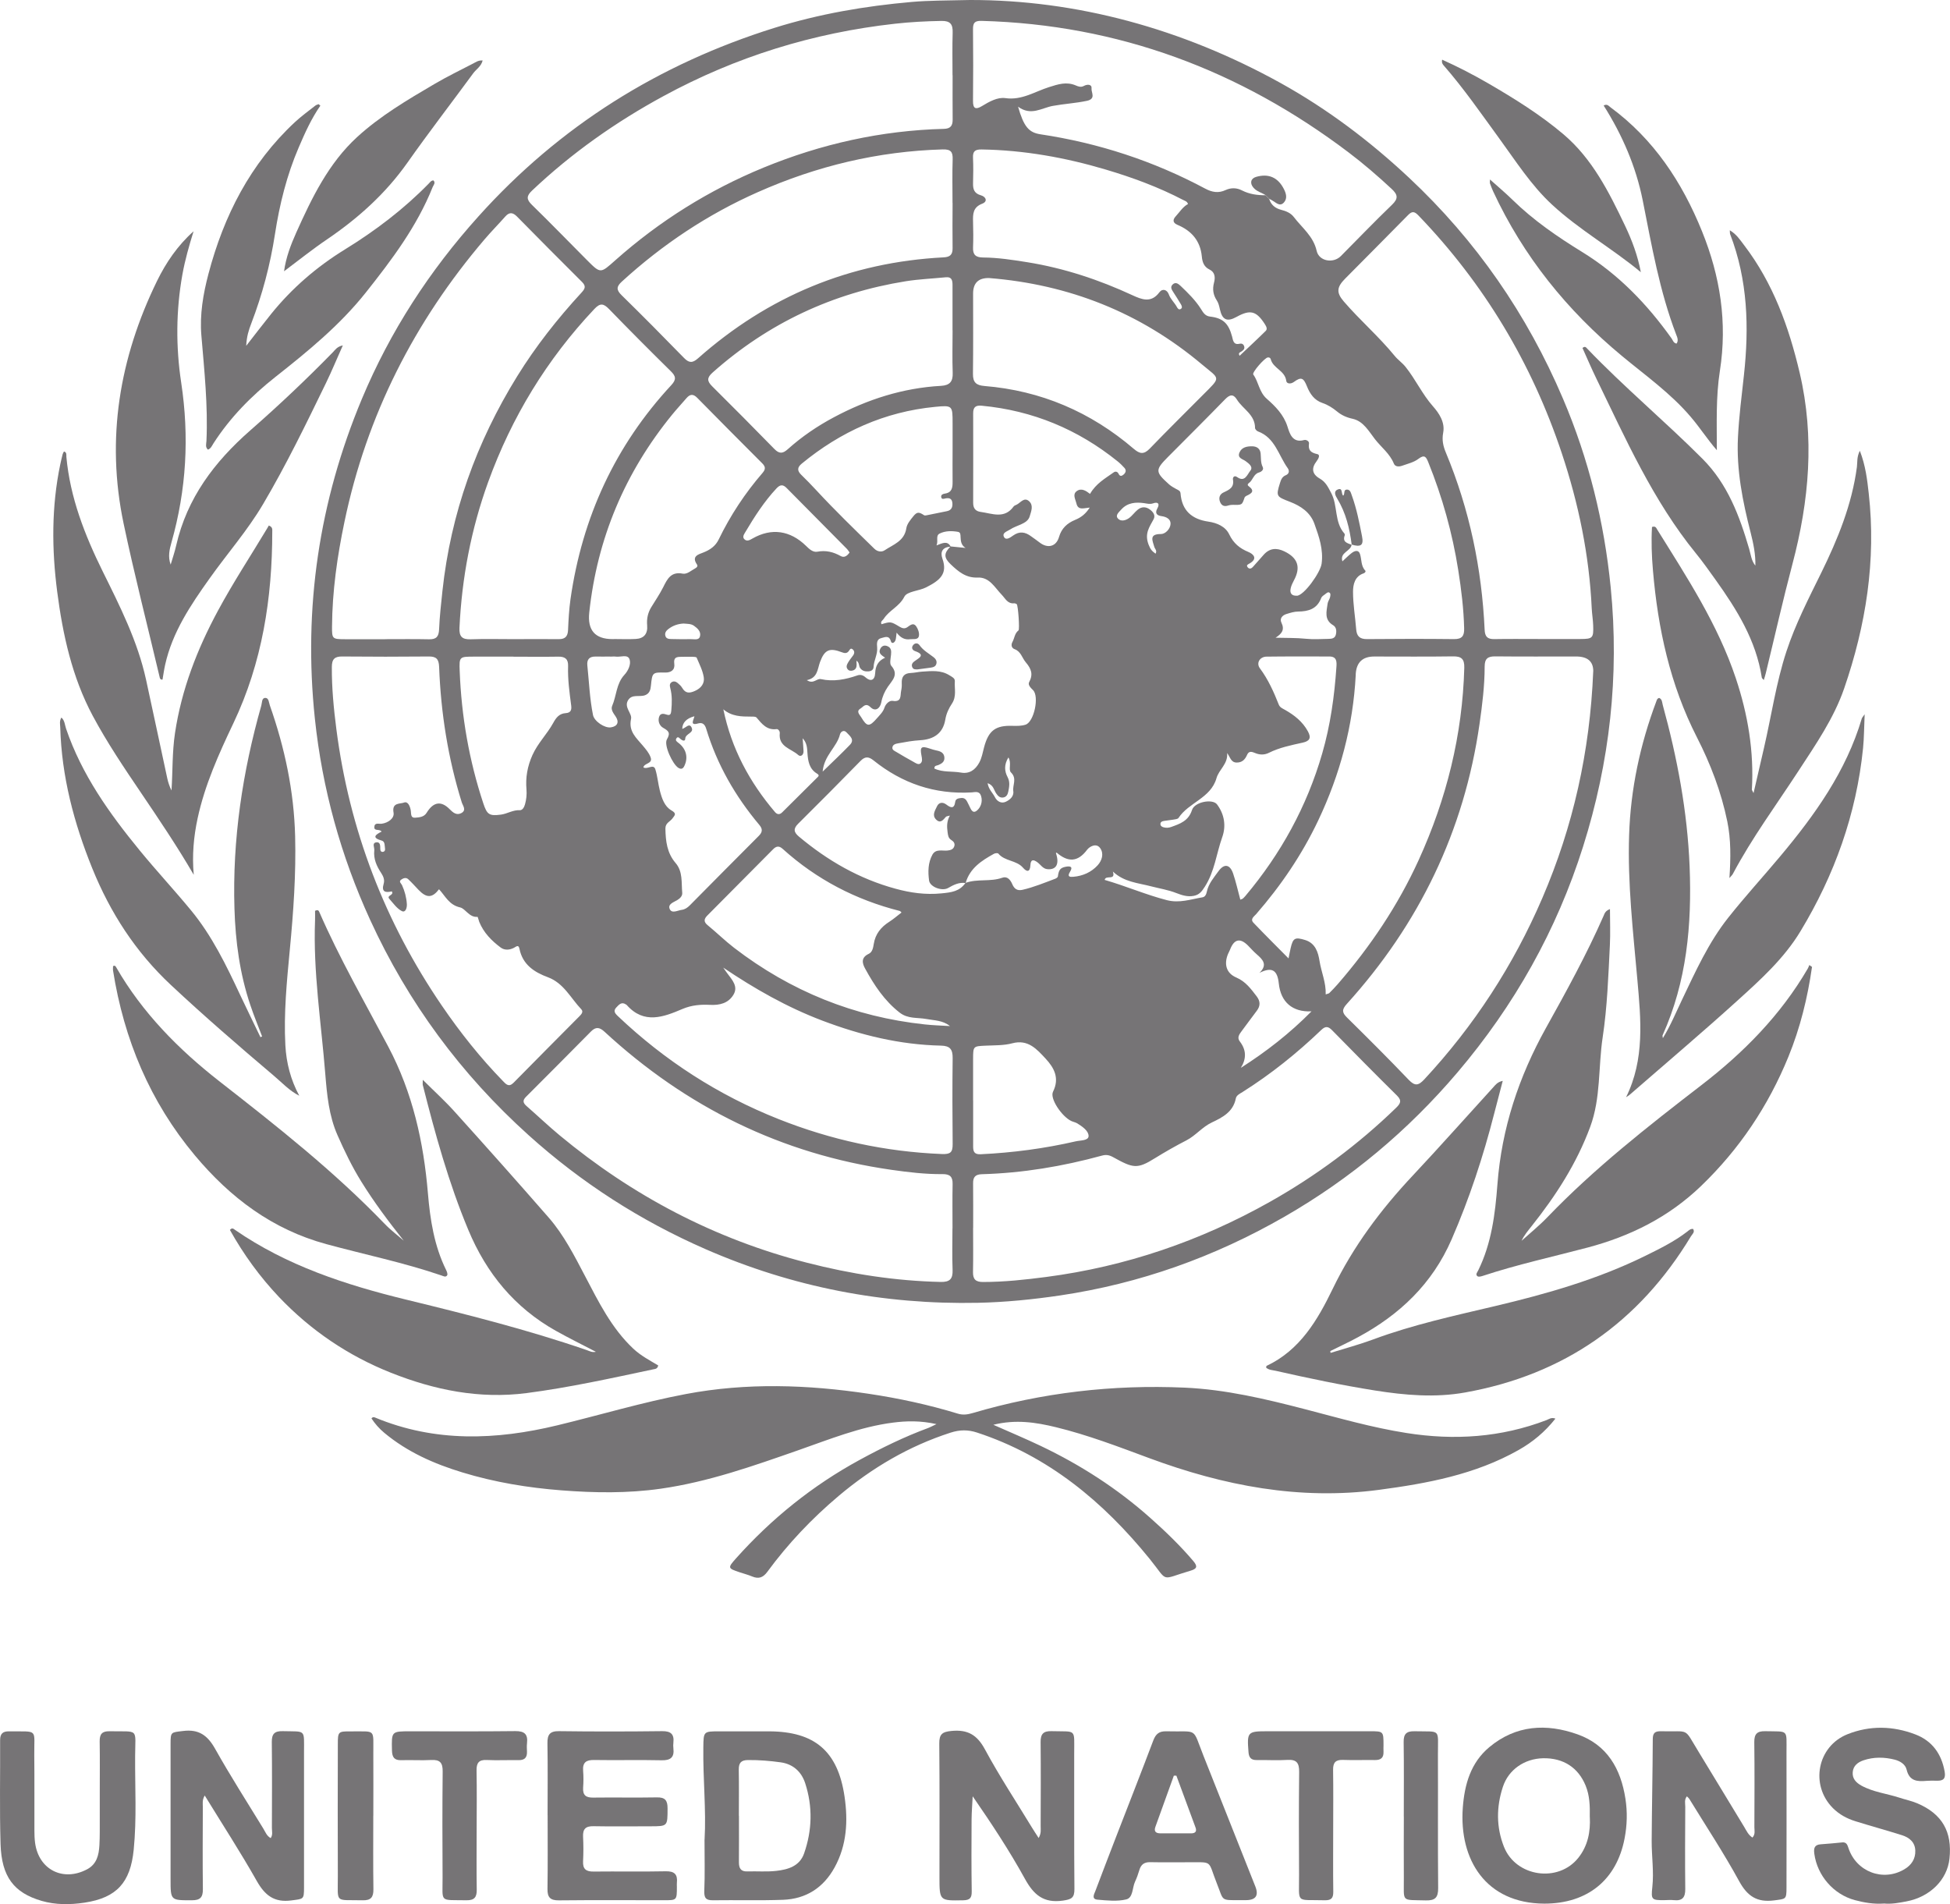 <svg width="85" height="83" viewBox="0 0 85 83" fill="none" xmlns="http://www.w3.org/2000/svg">
<g clip-path="url(#clip0_136_1119)">
<path d="M42.28 3.82395e-05C46.893 -0.008 51.516 1.233 55.833 3.626C57.866 4.755 59.716 6.152 61.421 7.749C64.339 10.482 66.564 13.699 68.131 17.38C69.251 20.006 69.927 22.751 70.21 25.604C70.592 29.459 70.168 33.221 69.007 36.899C67.854 40.556 66.008 43.829 63.532 46.745C61.375 49.282 58.865 51.383 55.989 53.036C52.942 54.788 49.688 55.95 46.213 56.467C45.028 56.642 43.839 56.762 42.638 56.788C38.508 56.874 34.544 56.106 30.751 54.448C27.919 53.21 25.347 51.558 23.042 49.482C20.099 46.831 17.786 43.703 16.133 40.093C14.857 37.306 14.048 34.384 13.725 31.324C13.217 26.497 13.907 21.854 15.775 17.387C17.009 14.439 18.722 11.803 20.857 9.431C24.399 5.487 28.722 2.793 33.744 1.219C35.701 0.606 37.709 0.263 39.75 0.084C40.486 0.02 41.218 0.024 42.28 3.82395e-05ZM42.09 38.491C41.801 38.449 41.566 38.571 41.325 38.709C41.06 38.858 40.535 38.661 40.498 38.381C40.448 38.002 40.45 37.607 40.642 37.258C40.792 36.985 41.077 37.101 41.311 37.073C41.439 37.057 41.554 37.025 41.598 36.885C41.637 36.756 41.562 36.676 41.465 36.614C41.337 36.532 41.325 36.421 41.305 36.273C41.273 36.032 41.263 35.808 41.404 35.551C41.303 35.581 41.253 35.579 41.232 35.605C41.111 35.738 40.994 35.914 40.802 35.721C40.614 35.529 40.763 35.324 40.842 35.15C40.919 34.98 41.083 34.943 41.251 35.07C41.433 35.208 41.594 35.28 41.639 34.947C41.657 34.813 41.784 34.797 41.894 34.785C42.11 34.763 42.146 34.935 42.227 35.08C42.302 35.212 42.371 35.505 42.581 35.334C42.739 35.206 42.846 34.959 42.765 34.697C42.69 34.462 42.502 34.532 42.357 34.54C40.747 34.635 39.325 34.149 38.071 33.141C37.857 32.97 37.703 32.972 37.511 33.167C36.611 34.085 35.709 34.998 34.795 35.902C34.567 36.127 34.603 36.279 34.826 36.467C36.077 37.516 37.461 38.312 39.04 38.74C39.693 38.918 40.34 39.01 41.036 38.942C41.477 38.898 41.825 38.858 42.086 38.485C42.602 38.296 43.166 38.447 43.688 38.26C43.902 38.182 44.043 38.346 44.124 38.539C44.209 38.74 44.339 38.84 44.571 38.786C45.063 38.673 45.528 38.479 46.001 38.302C46.044 38.286 46.106 38.242 46.112 38.206C46.151 37.917 46.217 37.827 46.456 37.781C46.642 37.745 46.786 37.769 46.642 38C46.504 38.222 46.634 38.232 46.794 38.218C47.202 38.182 47.566 38.02 47.841 37.723C48.033 37.516 48.13 37.212 47.956 36.969C47.785 36.728 47.489 36.905 47.388 37.039C46.97 37.597 46.545 37.581 46.058 37.165C46.054 37.163 46.037 37.177 46.027 37.185C46.187 37.659 46.048 37.921 45.657 37.887C45.463 37.871 45.364 37.695 45.228 37.592C45.03 37.442 44.927 37.47 44.915 37.713C44.899 38.038 44.747 38.002 44.596 37.827C44.306 37.488 43.801 37.55 43.516 37.206C43.491 37.177 43.376 37.187 43.325 37.217C42.788 37.514 42.28 37.841 42.092 38.485L42.09 38.491ZM41.437 23.828C41.093 23.85 40.971 24.042 41.081 24.357C41.317 25.021 40.959 25.306 40.363 25.606C40.051 25.763 39.538 25.775 39.42 26.011C39.2 26.445 38.759 26.599 38.523 26.972C38.478 27.044 38.363 27.09 38.425 27.209C38.824 27.092 38.826 27.086 39.212 27.319C39.333 27.393 39.443 27.415 39.552 27.337C39.681 27.247 39.815 27.128 39.936 27.299C40.017 27.413 40.08 27.59 40.055 27.72C40.019 27.905 39.813 27.844 39.673 27.863C39.439 27.897 39.254 27.8 39.083 27.576C39.062 27.728 39.062 27.822 39.034 27.905C38.998 28.015 38.874 28.083 38.836 27.957C38.755 27.67 38.565 27.78 38.415 27.814C38.205 27.861 38.221 28.059 38.235 28.221C38.262 28.52 38.094 28.777 38.08 29.066C38.075 29.194 37.983 29.256 37.859 29.264C37.718 29.274 37.592 29.252 37.497 29.124C37.426 29.03 37.469 28.883 37.331 28.799C37.335 28.871 37.341 28.923 37.341 28.974C37.341 29.096 37.297 29.19 37.174 29.226C37.091 29.25 37.006 29.244 36.949 29.172C36.864 29.066 36.919 28.961 36.975 28.867C37.038 28.761 37.117 28.667 37.188 28.568C37.252 28.478 37.255 28.38 37.172 28.308C37.072 28.221 37.038 28.33 36.992 28.388C36.907 28.492 36.81 28.474 36.698 28.432C36.167 28.23 35.948 28.31 35.746 28.853C35.63 29.17 35.645 29.549 35.169 29.647C35.463 29.838 35.596 29.561 35.786 29.603C36.334 29.724 36.86 29.619 37.378 29.439C37.501 29.397 37.62 29.429 37.72 29.519C37.944 29.721 38.13 29.665 38.148 29.346C38.163 29.026 38.276 28.805 38.581 28.669C38.419 28.556 38.276 28.472 38.369 28.284C38.433 28.159 38.539 28.109 38.676 28.163C38.852 28.233 38.856 28.372 38.84 28.538C38.824 28.699 38.769 28.927 38.85 29.02C39.192 29.411 38.886 29.661 38.7 29.938C38.559 30.145 38.462 30.365 38.415 30.614C38.361 30.891 38.152 31.027 37.95 30.83C37.73 30.616 37.633 30.81 37.511 30.883C37.305 31.007 37.469 31.147 37.54 31.264C37.792 31.687 37.892 31.691 38.223 31.312C38.347 31.169 38.492 31.037 38.553 30.848C38.611 30.67 38.775 30.528 38.909 30.55C39.319 30.616 39.236 30.313 39.281 30.108C39.305 30.002 39.313 29.89 39.307 29.78C39.295 29.493 39.412 29.344 39.709 29.334C39.871 29.328 40.031 29.286 40.193 29.276C40.601 29.25 41.012 29.2 41.384 29.435C41.489 29.501 41.631 29.559 41.621 29.695C41.598 30.02 41.706 30.349 41.495 30.67C41.36 30.872 41.249 31.101 41.204 31.374C41.103 31.965 40.703 32.232 40.108 32.266C39.788 32.284 39.467 32.343 39.151 32.401C39.052 32.419 38.917 32.447 38.899 32.579C38.884 32.693 38.998 32.734 39.075 32.78C39.321 32.928 39.568 33.072 39.819 33.209C39.912 33.261 40.029 33.349 40.12 33.279C40.223 33.201 40.189 33.056 40.167 32.936C40.094 32.559 40.157 32.505 40.527 32.629C40.63 32.663 40.735 32.697 40.84 32.717C41.016 32.752 41.157 32.828 41.166 33.026C41.176 33.205 41.048 33.287 40.901 33.349C40.836 33.377 40.725 33.357 40.729 33.5C41.093 33.674 41.501 33.608 41.885 33.676C42.252 33.742 42.51 33.564 42.686 33.241C42.798 33.032 42.836 32.802 42.895 32.577C43.089 31.839 43.398 31.613 44.14 31.639C44.328 31.645 44.529 31.645 44.705 31.588C45.077 31.464 45.307 30.357 45.03 30.082C44.927 29.982 44.796 29.852 44.86 29.735C45.046 29.389 44.951 29.148 44.711 28.867C44.551 28.677 44.504 28.398 44.225 28.296C44.094 28.248 44.06 28.113 44.132 27.983C44.223 27.818 44.227 27.608 44.395 27.48C44.454 27.435 44.379 26.375 44.318 26.334C44.286 26.312 44.24 26.294 44.203 26.298C43.918 26.324 43.823 26.088 43.665 25.925C43.362 25.613 43.135 25.153 42.62 25.175C42.108 25.199 41.776 24.917 41.443 24.6C41.137 24.309 41.135 24.117 41.435 23.818C41.653 23.84 41.871 23.862 42.088 23.884C41.896 23.767 41.879 23.587 41.871 23.409C41.865 23.312 41.877 23.204 41.754 23.182C41.485 23.136 41.206 23.136 40.961 23.256C40.771 23.35 40.911 23.565 40.822 23.774C41.079 23.677 41.293 23.557 41.439 23.822L41.437 23.828ZM58.92 23.747L58.916 23.742C58.885 24.034 58.39 24.072 58.515 24.469C58.657 24.339 58.78 24.213 58.916 24.108C59.043 24.01 59.217 23.946 59.282 24.151C59.36 24.391 59.316 24.666 59.512 24.872C59.546 24.907 59.502 24.971 59.441 24.991C59.055 25.121 58.978 25.478 58.978 25.795C58.978 26.342 59.073 26.886 59.116 27.433C59.14 27.734 59.273 27.86 59.585 27.858C60.851 27.846 62.117 27.844 63.383 27.858C63.729 27.861 63.832 27.72 63.822 27.389C63.801 26.537 63.698 25.693 63.565 24.854C63.31 23.234 62.871 21.666 62.258 20.148C62.165 19.917 62.095 19.799 61.83 20C61.633 20.152 61.364 20.214 61.122 20.3C60.99 20.348 60.818 20.356 60.758 20.208C60.582 19.773 60.21 19.498 59.935 19.145C59.668 18.802 59.429 18.357 58.962 18.255C58.695 18.197 58.475 18.098 58.276 17.932C58.084 17.774 57.878 17.645 57.643 17.565C57.288 17.445 57.099 17.164 56.97 16.841C56.82 16.466 56.719 16.416 56.402 16.648C56.252 16.757 56.082 16.725 56.068 16.602C56.011 16.151 55.494 16.059 55.391 15.658C55.376 15.6 55.328 15.574 55.265 15.58C55.13 15.592 54.563 16.237 54.63 16.326C54.867 16.654 54.879 17.082 55.217 17.381C55.589 17.709 55.953 18.068 56.121 18.594C56.212 18.878 56.329 19.326 56.845 19.181C56.944 19.153 57.071 19.241 57.059 19.326C57.016 19.63 57.138 19.733 57.423 19.795C57.556 19.823 57.478 19.991 57.393 20.1C57.152 20.411 57.19 20.669 57.534 20.864C57.791 21.012 57.896 21.243 58.026 21.489C58.323 22.047 58.155 22.753 58.602 23.256C58.618 23.274 58.624 23.314 58.616 23.336C58.507 23.633 58.733 23.675 58.92 23.747ZM55.164 8.507C55.217 8.561 55.269 8.613 55.322 8.667C55.401 8.928 55.585 9.078 55.839 9.144C56.054 9.199 56.262 9.281 56.398 9.461C56.756 9.931 57.249 10.294 57.393 10.935C57.496 11.39 58.117 11.495 58.448 11.162C59.19 10.416 59.917 9.656 60.677 8.926C60.962 8.653 60.93 8.483 60.661 8.234C60.06 7.676 59.441 7.139 58.788 6.646C54.048 3.058 48.741 1.073 42.791 0.91C42.492 0.902 42.411 0.989 42.413 1.273C42.422 2.316 42.425 3.359 42.413 4.402C42.409 4.745 42.539 4.783 42.796 4.628C43.117 4.434 43.479 4.227 43.823 4.277C44.537 4.38 45.103 3.995 45.718 3.8C46.126 3.67 46.488 3.551 46.893 3.724C47.008 3.774 47.123 3.814 47.245 3.746C47.402 3.66 47.603 3.674 47.58 3.858C47.558 4.023 47.791 4.309 47.374 4.396C46.881 4.5 46.383 4.526 45.892 4.616C45.402 4.705 44.943 5.068 44.377 4.65C44.626 5.519 44.842 5.777 45.354 5.854C47.88 6.233 50.278 7.015 52.535 8.222C52.838 8.384 53.117 8.428 53.425 8.284C53.664 8.174 53.914 8.184 54.137 8.3C54.466 8.467 54.808 8.513 55.164 8.509V8.507ZM69.45 29.27C69.456 28.832 69.203 28.614 68.693 28.616C67.522 28.616 66.35 28.623 65.181 28.611C64.857 28.608 64.716 28.705 64.716 29.054C64.715 29.892 64.612 30.722 64.493 31.552C63.822 36.229 61.856 40.284 58.705 43.763C58.481 44.01 58.499 44.142 58.721 44.359C59.627 45.251 60.527 46.149 61.405 47.068C61.678 47.353 61.832 47.319 62.082 47.052C64.254 44.716 65.969 42.078 67.231 39.143C68.572 36.026 69.304 32.764 69.448 29.27H69.45ZM41.52 53.549C41.52 52.904 41.511 52.258 41.524 51.614C41.532 51.293 41.406 51.177 41.091 51.179C40.342 51.187 39.598 51.097 38.858 50.992C34.065 50.307 29.913 48.259 26.35 44.972C26.132 44.77 25.968 44.752 25.762 44.96C24.821 45.911 23.877 46.863 22.93 47.808C22.771 47.966 22.797 48.075 22.951 48.211C23.434 48.632 23.899 49.077 24.392 49.486C27.58 52.131 31.161 54.01 35.167 55.039C37.083 55.532 39.026 55.835 41.008 55.879C41.402 55.887 41.538 55.747 41.523 55.356C41.499 54.754 41.517 54.149 41.517 53.545L41.52 53.549ZM67.053 27.854C67.666 27.854 68.277 27.855 68.89 27.854C69.427 27.852 69.466 27.812 69.446 27.257C69.438 27.012 69.395 26.766 69.383 26.519C69.276 24.199 68.809 21.947 68.077 19.753C66.77 15.83 64.693 12.371 61.832 9.395C61.654 9.209 61.551 9.197 61.375 9.377C60.467 10.303 59.55 11.22 58.636 12.144C58.274 12.509 58.236 12.748 58.574 13.139C59.281 13.961 60.105 14.669 60.792 15.511C60.93 15.682 61.124 15.812 61.27 15.995C61.706 16.54 61.995 17.182 62.461 17.709C62.73 18.012 62.995 18.409 62.908 18.862C62.847 19.183 62.908 19.45 63.027 19.733C64.054 22.201 64.592 24.78 64.715 27.449C64.728 27.752 64.837 27.861 65.13 27.858C65.769 27.846 66.41 27.854 67.049 27.854H67.053ZM16.784 27.861C17.422 27.861 18.063 27.852 18.702 27.866C19.019 27.873 19.126 27.75 19.14 27.433C19.163 26.872 19.227 26.314 19.286 25.755C19.65 22.382 20.767 19.274 22.544 16.402C23.353 15.094 24.3 13.893 25.339 12.764C25.489 12.6 25.567 12.485 25.371 12.291C24.421 11.348 23.48 10.396 22.538 9.441C22.358 9.259 22.206 9.233 22.026 9.437C21.727 9.776 21.41 10.095 21.118 10.438C18.061 14.024 15.982 18.11 15.015 22.747C14.7 24.251 14.483 25.771 14.473 27.315C14.469 27.846 14.487 27.861 15.029 27.863C15.614 27.866 16.2 27.863 16.784 27.863V27.861ZM41.52 3.277C41.52 2.659 41.507 2.041 41.526 1.424C41.538 1.059 41.425 0.906 41.04 0.912C40.359 0.924 39.679 0.959 39.004 1.035C35.446 1.432 32.083 2.471 28.929 4.185C26.846 5.316 24.922 6.67 23.193 8.306C22.947 8.539 22.938 8.689 23.187 8.93C24 9.722 24.789 10.538 25.59 11.342C26.188 11.94 26.172 11.92 26.825 11.342C28.751 9.632 30.906 8.284 33.283 7.306C35.804 6.271 38.421 5.687 41.145 5.617C41.428 5.609 41.528 5.487 41.526 5.214C41.519 4.57 41.524 3.924 41.524 3.279L41.52 3.277ZM42.417 53.513C42.417 54.157 42.426 54.803 42.413 55.448C42.407 55.769 42.535 55.881 42.848 55.881C43.776 55.881 44.695 55.781 45.611 55.661C49.067 55.208 52.311 54.099 55.35 52.39C57.354 51.261 59.193 49.901 60.851 48.293C61.031 48.117 61.126 47.986 60.897 47.758C59.943 46.817 59.004 45.863 58.066 44.908C57.898 44.736 57.779 44.718 57.595 44.894C56.537 45.907 55.399 46.821 54.161 47.601C54.046 47.672 53.896 47.742 53.87 47.878C53.752 48.472 53.287 48.708 52.816 48.931C52.404 49.127 52.117 49.5 51.72 49.705C51.251 49.946 50.788 50.21 50.347 50.483C49.57 50.968 49.398 50.926 48.523 50.441C48.347 50.343 48.211 50.323 48.031 50.373C46.318 50.842 44.577 51.133 42.8 51.183C42.52 51.191 42.413 51.303 42.417 51.58C42.425 52.224 42.419 52.871 42.42 53.515L42.417 53.513ZM22.358 27.86C23.025 27.858 23.691 27.854 24.36 27.86C24.633 27.861 24.748 27.742 24.761 27.467C24.781 27.016 24.805 26.561 24.868 26.114C25.379 22.548 26.817 19.422 29.264 16.785C29.491 16.54 29.46 16.396 29.24 16.181C28.334 15.289 27.436 14.388 26.552 13.476C26.31 13.227 26.164 13.195 25.905 13.472C23.84 15.662 22.305 18.179 21.278 21.014C20.536 23.066 20.131 25.187 20.028 27.369C20.01 27.754 20.15 27.878 20.52 27.866C21.131 27.844 21.745 27.86 22.358 27.86ZM41.52 8.848C41.52 8.216 41.505 7.586 41.526 6.953C41.538 6.618 41.445 6.503 41.093 6.513C38.28 6.592 35.596 7.237 33.028 8.378C30.842 9.347 28.874 10.658 27.105 12.275C26.868 12.493 26.858 12.634 27.094 12.866C28.012 13.765 28.916 14.679 29.812 15.598C30.027 15.82 30.18 15.838 30.423 15.622C33.487 12.909 37.056 11.428 41.133 11.218C41.408 11.204 41.526 11.104 41.523 10.823C41.514 10.165 41.52 9.505 41.523 8.846L41.52 8.848ZM16.635 36.251C16.55 36.115 16.305 36.249 16.317 36.048C16.328 35.84 16.511 35.922 16.637 35.906C16.924 35.868 17.199 35.665 17.155 35.423C17.072 34.968 17.45 35.05 17.608 34.984C17.786 34.913 17.879 35.154 17.907 35.34C17.927 35.469 17.893 35.657 18.091 35.643C18.271 35.629 18.479 35.621 18.597 35.429C18.892 34.947 19.232 34.895 19.606 35.278C19.747 35.421 19.903 35.551 20.107 35.443C20.348 35.316 20.174 35.122 20.128 34.974C19.529 33.05 19.217 31.077 19.141 29.066C19.128 28.725 19.015 28.611 18.683 28.616C17.43 28.628 16.178 28.628 14.924 28.616C14.594 28.611 14.467 28.725 14.465 29.068C14.459 29.978 14.546 30.878 14.661 31.775C15.227 36.171 16.772 40.191 19.264 43.841C20.061 45.008 20.938 46.109 21.921 47.12C22.059 47.264 22.18 47.405 22.388 47.194C23.337 46.228 24.293 45.271 25.246 44.309C25.333 44.222 25.448 44.108 25.337 43.992C24.874 43.506 24.573 42.853 23.885 42.598C23.292 42.379 22.783 42.052 22.643 41.357C22.603 41.158 22.502 41.262 22.407 41.312C22.212 41.415 21.994 41.429 21.824 41.302C21.428 41.006 21.082 40.657 20.89 40.183C20.86 40.109 20.831 39.963 20.813 39.965C20.453 39.999 20.291 39.606 20.057 39.554C19.571 39.444 19.412 39.058 19.137 38.762C18.843 39.147 18.596 39.153 18.249 38.794C18.099 38.637 17.954 38.473 17.794 38.324C17.699 38.236 17.583 38.276 17.492 38.34C17.363 38.429 17.488 38.505 17.523 38.581C17.644 38.846 17.717 39.123 17.735 39.413C17.743 39.562 17.683 39.798 17.513 39.712C17.3 39.604 17.143 39.373 16.973 39.183C16.827 39.022 17.195 39.032 17.078 38.854C16.811 38.918 16.615 38.886 16.724 38.523C16.776 38.352 16.708 38.196 16.617 38.056C16.418 37.755 16.275 37.442 16.315 37.063C16.328 36.937 16.206 36.752 16.394 36.718C16.58 36.684 16.576 36.867 16.576 37.011C16.576 37.087 16.615 37.147 16.702 37.131C16.764 37.119 16.791 37.063 16.784 37.005C16.764 36.873 16.789 36.682 16.643 36.642C16.188 36.516 16.364 36.383 16.633 36.249L16.635 36.251ZM57.785 43.346C57.876 43.312 57.922 43.31 57.945 43.286C58.07 43.161 58.194 43.033 58.311 42.899C59.733 41.258 60.936 39.472 61.84 37.488C63.053 34.825 63.749 32.04 63.828 29.104C63.838 28.717 63.696 28.605 63.33 28.611C62.186 28.628 61.043 28.617 59.902 28.617C59.395 28.617 59.127 28.872 59.096 29.381C59.096 29.395 59.096 29.409 59.096 29.423C58.98 31.645 58.414 33.75 57.465 35.754C56.756 37.25 55.837 38.603 54.754 39.847C54.663 39.951 54.483 40.061 54.64 40.224C55.124 40.731 55.623 41.226 56.167 41.776C56.212 41.559 56.232 41.439 56.26 41.324C56.363 40.881 56.452 40.841 56.889 40.974C57.344 41.114 57.459 41.519 57.518 41.888C57.595 42.375 57.805 42.825 57.787 43.348L57.785 43.346ZM31.525 42.177C31.588 42.265 31.647 42.355 31.713 42.441C31.918 42.716 32.188 43.005 31.97 43.362C31.748 43.727 31.38 43.825 30.943 43.801C30.548 43.781 30.15 43.811 29.754 43.978C28.929 44.33 28.073 44.661 27.319 43.807C27.311 43.797 27.296 43.793 27.286 43.785C27.098 43.655 26.985 43.787 26.87 43.909C26.726 44.058 26.797 44.162 26.925 44.284C28.979 46.236 31.315 47.74 33.942 48.782C36.227 49.689 38.595 50.204 41.054 50.303C41.429 50.319 41.53 50.23 41.526 49.869C41.513 48.62 41.511 47.371 41.526 46.123C41.53 45.74 41.412 45.586 41.016 45.578C39.228 45.54 37.513 45.121 35.847 44.489C34.312 43.907 32.894 43.101 31.525 42.177ZM51.785 8.894C51.746 8.777 51.659 8.759 51.587 8.723C50.507 8.158 49.37 7.739 48.209 7.394C46.442 6.868 44.638 6.545 42.791 6.515C42.504 6.511 42.399 6.592 42.413 6.882C42.43 7.251 42.425 7.622 42.415 7.993C42.409 8.254 42.47 8.433 42.757 8.513C42.974 8.573 43.069 8.781 42.816 8.878C42.409 9.034 42.405 9.329 42.415 9.672C42.425 10.043 42.43 10.414 42.415 10.783C42.401 11.1 42.527 11.22 42.844 11.224C43.497 11.228 44.144 11.328 44.788 11.431C46.385 11.689 47.904 12.193 49.37 12.872C49.764 13.053 50.177 13.223 50.533 12.746C50.673 12.558 50.875 12.628 50.948 12.832C51.026 13.047 51.196 13.189 51.299 13.38C51.33 13.44 51.38 13.512 51.457 13.474C51.56 13.424 51.512 13.33 51.475 13.263C51.372 13.085 51.259 12.914 51.148 12.74C51.081 12.634 50.998 12.521 51.109 12.407C51.239 12.275 51.358 12.365 51.463 12.463C51.789 12.774 52.11 13.087 52.353 13.474C52.446 13.622 52.529 13.773 52.743 13.799C53.312 13.865 53.552 14.096 53.706 14.669C53.749 14.832 53.763 15.046 54.03 14.984C54.121 14.962 54.195 14.992 54.228 15.082C54.272 15.193 54.205 15.259 54.121 15.317C54.062 15.359 53.951 15.379 54.036 15.507C54.416 15.146 54.802 14.79 55.172 14.424C55.261 14.336 55.192 14.22 55.13 14.122C54.762 13.552 54.497 13.484 53.902 13.813C53.488 14.043 53.277 13.943 53.176 13.486C53.146 13.354 53.117 13.211 53.043 13.101C52.881 12.854 52.843 12.606 52.919 12.319C52.978 12.098 52.966 11.866 52.723 11.749C52.476 11.631 52.408 11.415 52.387 11.178C52.321 10.492 51.935 10.057 51.328 9.802C51.099 9.706 51.124 9.564 51.255 9.423C51.427 9.235 51.562 9.012 51.787 8.892L51.785 8.894ZM41.52 14.398C41.52 13.739 41.52 13.079 41.52 12.421C41.52 12.223 41.487 12.06 41.23 12.086C40.648 12.144 40.061 12.168 39.485 12.259C36.3 12.77 33.487 14.084 31.062 16.239C30.809 16.464 30.817 16.612 31.04 16.835C31.952 17.741 32.858 18.652 33.756 19.572C33.966 19.787 34.118 19.779 34.338 19.582C34.951 19.033 35.627 18.572 36.352 18.187C37.813 17.407 39.36 16.911 41.018 16.819C41.396 16.797 41.542 16.637 41.528 16.253C41.505 15.636 41.523 15.018 41.523 14.399L41.52 14.398ZM43.115 12.12C42.649 12.11 42.417 12.336 42.417 12.798C42.417 13.965 42.426 15.132 42.411 16.296C42.407 16.669 42.553 16.795 42.909 16.825C45.374 17.026 47.544 17.956 49.425 19.568C49.686 19.793 49.864 19.813 50.112 19.56C50.871 18.774 51.649 18.004 52.42 17.23C53.245 16.404 53.186 16.55 52.387 15.88C49.698 13.62 46.593 12.399 43.115 12.12ZM26.771 27.86V27.855C27.084 27.855 27.398 27.869 27.711 27.852C28.073 27.832 28.241 27.624 28.209 27.257C28.184 26.972 28.239 26.713 28.387 26.469C28.565 26.178 28.759 25.895 28.912 25.59C29.092 25.227 29.254 24.907 29.76 25.005C29.952 25.041 30.136 24.863 30.314 24.768C30.377 24.734 30.429 24.676 30.377 24.6C30.136 24.245 30.443 24.167 30.656 24.084C30.951 23.97 31.189 23.802 31.327 23.517C31.839 22.462 32.478 21.494 33.242 20.611C33.382 20.447 33.367 20.338 33.224 20.194C32.276 19.247 31.333 18.297 30.393 17.342C30.213 17.158 30.073 17.178 29.919 17.36C29.715 17.599 29.499 17.828 29.301 18.072C27.248 20.587 26.031 23.461 25.685 26.705C25.604 27.472 25.94 27.856 26.694 27.858C26.722 27.858 26.75 27.858 26.775 27.858L26.771 27.86ZM39.295 39.774C39.248 39.728 39.238 39.712 39.228 39.71C37.307 39.225 35.596 38.337 34.118 37.003C33.962 36.861 33.839 36.877 33.699 37.019C32.749 37.98 31.796 38.94 30.842 39.897C30.686 40.053 30.658 40.177 30.85 40.332C31.24 40.651 31.602 41.008 32.002 41.316C34.46 43.205 37.23 44.324 40.306 44.653C40.672 44.693 41.04 44.703 41.408 44.726C41.091 44.469 40.725 44.483 40.375 44.417C39.985 44.345 39.576 44.421 39.212 44.136C38.549 43.617 38.106 42.943 37.711 42.221C37.57 41.968 37.538 41.732 37.869 41.577C38.029 41.501 38.061 41.308 38.086 41.152C38.156 40.709 38.401 40.41 38.765 40.179C38.947 40.063 39.109 39.919 39.299 39.774H39.295ZM54.066 39.215C54.127 39.191 54.157 39.185 54.175 39.169C54.216 39.133 54.252 39.093 54.288 39.052C55.831 37.217 56.966 35.156 57.635 32.842C57.991 31.613 58.167 30.351 58.254 29.074C58.27 28.845 58.274 28.616 57.945 28.616C57.033 28.616 56.121 28.61 55.209 28.622C54.913 28.625 54.748 28.903 54.919 29.132C55.281 29.617 55.522 30.159 55.742 30.714C55.793 30.841 55.906 30.881 56.014 30.943C56.42 31.173 56.78 31.454 57.011 31.879C57.168 32.166 57.089 32.304 56.784 32.371C56.282 32.483 55.773 32.583 55.304 32.818C55.114 32.912 54.909 32.908 54.709 32.824C54.576 32.768 54.44 32.721 54.363 32.898C54.274 33.103 54.149 33.241 53.906 33.239C53.651 33.237 53.627 33 53.49 32.826C53.534 33.299 53.132 33.542 53.026 33.921C52.776 34.795 51.817 34.974 51.37 35.655C51.334 35.706 51.221 35.712 51.14 35.728C51.006 35.752 50.871 35.76 50.737 35.784C50.654 35.798 50.571 35.832 50.584 35.938C50.594 36.014 50.66 36.046 50.729 36.064C50.838 36.092 50.944 36.086 51.049 36.048C51.435 35.908 51.803 35.79 51.959 35.308C52.074 34.949 52.857 34.809 53.049 35.062C53.374 35.493 53.451 36.006 53.277 36.492C53.022 37.206 52.948 37.98 52.521 38.647C52.381 38.866 52.276 39.004 52.032 39.05C51.763 39.102 51.52 39.022 51.277 38.928C50.921 38.788 50.545 38.73 50.179 38.635C49.617 38.487 48.998 38.453 48.511 37.99C48.642 38.409 48.193 38.118 48.153 38.355C49.063 38.617 49.934 38.996 50.855 39.235C51.413 39.381 51.904 39.197 52.418 39.113C52.537 39.093 52.582 38.978 52.606 38.866C52.679 38.517 52.911 38.256 53.109 37.98C53.36 37.631 53.611 37.669 53.752 38.078C53.874 38.439 53.957 38.814 54.064 39.211L54.066 39.215ZM41.523 19.556C41.523 19.185 41.523 18.816 41.523 18.445C41.523 17.683 41.523 17.659 40.757 17.735C38.565 17.948 36.642 18.814 34.945 20.212C34.755 20.368 34.741 20.513 34.919 20.689C35.143 20.908 35.362 21.131 35.576 21.363C36.391 22.244 37.254 23.08 38.112 23.918C38.261 24.064 38.446 24.064 38.559 23.988C38.933 23.736 39.42 23.593 39.507 23.026C39.534 22.839 39.687 22.659 39.813 22.502C39.972 22.304 40.059 22.312 40.28 22.458C40.308 22.476 40.357 22.468 40.395 22.46C40.688 22.402 40.98 22.342 41.275 22.282C41.477 22.241 41.532 22.101 41.513 21.915C41.493 21.736 41.384 21.694 41.222 21.724C41.149 21.738 41.042 21.786 41.026 21.66C41.014 21.56 41.111 21.526 41.19 21.515C41.501 21.469 41.526 21.249 41.523 20.998C41.517 20.517 41.523 20.038 41.523 19.558V19.556ZM29.736 31.773C29.899 31.729 30.043 31.5 30.146 31.711C30.267 31.957 29.873 31.973 29.869 32.204C29.867 32.318 29.758 32.288 29.685 32.232C29.626 32.186 29.558 32.078 29.487 32.18C29.416 32.284 29.519 32.337 29.598 32.401C29.921 32.661 30.002 33.032 29.831 33.385C29.772 33.51 29.697 33.544 29.574 33.472C29.325 33.327 28.925 32.477 29.07 32.23C29.244 31.933 29.131 31.855 28.9 31.721C28.749 31.633 28.668 31.438 28.73 31.248C28.787 31.075 28.929 31.105 29.072 31.153C29.236 31.209 29.25 31.083 29.262 30.969C29.291 30.64 29.303 30.313 29.216 29.988C29.191 29.892 29.181 29.792 29.282 29.733C29.378 29.675 29.47 29.713 29.545 29.776C29.618 29.836 29.691 29.906 29.738 29.986C29.881 30.227 30.047 30.225 30.288 30.119C30.569 29.996 30.72 29.782 30.676 29.515C30.629 29.222 30.484 28.945 30.367 28.667C30.354 28.634 30.243 28.63 30.176 28.628C30.014 28.623 29.849 28.631 29.685 28.631C29.485 28.631 29.355 28.659 29.392 28.935C29.428 29.2 29.252 29.324 28.983 29.316C28.443 29.304 28.431 29.316 28.375 29.874C28.358 30.064 28.318 30.227 28.12 30.303C27.875 30.397 27.545 30.237 27.373 30.53C27.193 30.836 27.558 31.095 27.507 31.336C27.388 31.887 27.742 32.166 28.021 32.503C28.152 32.661 28.288 32.812 28.36 33.012C28.465 33.301 28.079 33.253 28.045 33.451C28.227 33.554 28.486 33.277 28.567 33.536C28.66 33.834 28.684 34.153 28.763 34.464C28.852 34.813 28.971 35.152 29.26 35.32C29.507 35.463 29.42 35.525 29.315 35.671C29.21 35.818 29.001 35.868 29.005 36.119C29.015 36.666 29.074 37.181 29.45 37.619C29.77 37.992 29.697 38.471 29.738 38.914C29.752 39.056 29.643 39.161 29.517 39.237C29.361 39.331 29.092 39.411 29.197 39.632C29.291 39.831 29.537 39.684 29.717 39.66C29.857 39.642 29.968 39.564 30.067 39.465C31.068 38.455 32.067 37.444 33.072 36.439C33.242 36.269 33.25 36.135 33.093 35.95C32.053 34.711 31.258 33.331 30.785 31.773C30.732 31.596 30.64 31.474 30.431 31.534C30.041 31.647 30.251 31.362 30.269 31.221C29.921 31.314 29.744 31.499 29.738 31.777L29.736 31.773ZM56.525 25.969C56.839 25.965 57.557 24.957 57.609 24.57C57.692 23.948 57.496 23.392 57.294 22.829C57.112 22.322 56.685 22.051 56.24 21.878C55.645 21.646 55.609 21.648 55.793 21.058C55.84 20.904 55.89 20.779 56.046 20.715C56.199 20.653 56.21 20.517 56.133 20.409C55.73 19.851 55.583 19.079 54.832 18.804C54.778 18.784 54.707 18.706 54.707 18.656C54.707 18.068 54.173 17.832 53.916 17.416C53.757 17.16 53.601 17.2 53.403 17.404C52.584 18.245 51.752 19.073 50.923 19.907C50.347 20.487 50.347 20.563 50.962 21.116C51.051 21.195 51.162 21.255 51.269 21.315C51.352 21.361 51.449 21.385 51.459 21.505C51.518 22.261 51.959 22.634 52.671 22.737C53.055 22.793 53.417 22.951 53.581 23.292C53.769 23.683 54.036 23.902 54.418 24.06C54.652 24.157 54.824 24.355 54.474 24.558C54.4 24.602 54.307 24.63 54.389 24.732C54.452 24.81 54.541 24.79 54.602 24.724C54.768 24.544 54.926 24.355 55.091 24.173C55.35 23.888 55.651 23.874 55.981 24.032C56.574 24.315 56.711 24.726 56.402 25.298C56.345 25.406 56.289 25.52 56.262 25.637C56.208 25.865 56.313 25.977 56.523 25.965L56.525 25.969ZM47.514 21.529C47.776 21.072 48.183 20.85 48.551 20.587C48.622 20.537 48.711 20.555 48.757 20.649C48.816 20.779 48.897 20.756 48.982 20.681C49.077 20.595 49.103 20.495 49.012 20.393C48.921 20.294 48.824 20.196 48.717 20.11C46.982 18.712 45.012 17.896 42.798 17.685C42.533 17.659 42.419 17.743 42.42 18.014C42.425 19.316 42.422 20.619 42.42 21.921C42.42 22.153 42.521 22.284 42.747 22.314C43.249 22.382 43.783 22.636 44.185 22.075C44.215 22.035 44.278 22.019 44.325 21.993C44.494 21.904 44.646 21.656 44.858 21.848C45.059 22.031 44.951 22.282 44.885 22.504C44.83 22.693 44.672 22.779 44.51 22.855C44.349 22.929 44.175 22.983 44.031 23.08C43.912 23.16 43.659 23.222 43.768 23.413C43.857 23.569 44.049 23.423 44.161 23.344C44.44 23.144 44.691 23.186 44.947 23.378C45.067 23.467 45.192 23.549 45.311 23.643C45.665 23.922 46.041 23.83 46.163 23.405C46.272 23.026 46.525 22.801 46.861 22.663C47.119 22.558 47.321 22.406 47.501 22.125C47.247 22.145 46.992 22.261 46.921 21.943C46.881 21.766 46.739 21.552 46.933 21.409C47.136 21.257 47.34 21.393 47.516 21.53L47.514 21.529ZM22.382 28.622C21.81 28.622 21.24 28.622 20.669 28.622C20.026 28.622 20.014 28.622 20.038 29.25C20.113 31.218 20.447 33.143 21.066 35.014C21.23 35.509 21.327 35.575 21.834 35.509C22.113 35.473 22.358 35.3 22.657 35.316C22.777 35.322 22.852 35.182 22.886 35.056C22.944 34.845 22.967 34.637 22.949 34.41C22.904 33.891 22.989 33.401 23.212 32.906C23.448 32.385 23.849 31.997 24.115 31.512C24.243 31.276 24.382 31.103 24.659 31.085C24.876 31.071 24.924 30.953 24.898 30.752C24.823 30.181 24.744 29.611 24.763 29.032C24.773 28.731 24.633 28.619 24.342 28.623C23.689 28.634 23.037 28.625 22.384 28.625L22.382 28.622ZM42.419 47.962C42.419 48.632 42.419 49.304 42.419 49.974C42.419 50.198 42.47 50.325 42.745 50.313C44.145 50.246 45.53 50.064 46.895 49.749C47.097 49.703 47.447 49.725 47.451 49.52C47.455 49.298 47.184 49.107 46.964 48.971C46.885 48.921 46.786 48.905 46.699 48.865C46.292 48.676 45.752 47.888 45.9 47.589C46.197 46.992 45.946 46.542 45.58 46.147C45.2 45.74 44.818 45.291 44.126 45.476C43.752 45.576 43.344 45.562 42.953 45.58C42.425 45.606 42.419 45.6 42.417 46.155C42.417 46.757 42.417 47.359 42.417 47.962H42.419ZM31.531 30.921C31.885 32.637 32.676 34.097 33.78 35.395C33.875 35.507 33.984 35.521 34.096 35.409C34.599 34.909 35.103 34.41 35.606 33.909C35.659 33.855 35.746 33.802 35.618 33.724C35.277 33.52 35.22 33.183 35.196 32.822C35.182 32.613 35.18 32.389 34.987 32.18C35.002 32.403 35.02 32.573 35.026 32.742C35.032 32.91 34.9 33.006 34.795 32.91C34.488 32.631 33.926 32.557 33.99 31.959C33.999 31.859 33.91 31.773 33.855 31.781C33.428 31.839 33.212 31.554 32.977 31.278C32.935 31.23 32.822 31.236 32.741 31.236C32.32 31.236 31.899 31.233 31.531 30.919V30.921ZM54.903 42.403C55.269 42.046 55.039 41.822 54.778 41.595C54.644 41.479 54.527 41.346 54.402 41.218C54.057 40.871 53.795 40.93 53.617 41.395C53.593 41.459 53.556 41.519 53.53 41.581C53.344 42.03 53.453 42.423 53.892 42.61C54.297 42.784 54.529 43.105 54.778 43.43C54.942 43.645 54.946 43.849 54.778 44.066C54.555 44.359 54.339 44.659 54.117 44.954C54.015 45.091 53.916 45.231 54.044 45.397C54.327 45.766 54.339 46.141 54.088 46.547C55.194 45.841 56.212 45.051 57.168 44.084C56.329 44.124 55.827 43.671 55.743 42.873C55.682 42.277 55.441 42.137 54.903 42.405V42.403ZM37.03 24.078C36.99 24.026 36.957 23.966 36.911 23.92C36.037 23.036 35.161 22.155 34.286 21.269C34.124 21.106 34.001 21.123 33.845 21.291C33.309 21.864 32.89 22.52 32.49 23.192C32.433 23.29 32.334 23.419 32.468 23.523C32.581 23.609 32.702 23.529 32.809 23.469C33.63 23.003 34.443 23.118 35.137 23.796C35.275 23.934 35.438 24.084 35.63 24.048C36.001 23.978 36.324 24.058 36.644 24.237C36.799 24.323 36.927 24.235 37.032 24.082L37.03 24.078ZM26.605 28.619C26.387 28.619 26.17 28.623 25.952 28.619C25.687 28.616 25.576 28.751 25.602 29.005C25.677 29.727 25.705 30.455 25.849 31.169C25.905 31.442 26.358 31.747 26.629 31.705C26.92 31.661 27.003 31.472 26.829 31.221C26.732 31.081 26.617 30.927 26.684 30.77C26.876 30.325 26.86 29.802 27.218 29.415C27.381 29.24 27.517 28.953 27.442 28.739C27.361 28.508 27.056 28.649 26.85 28.622C26.769 28.61 26.688 28.622 26.605 28.622V28.619ZM55.603 27.798C56.058 27.812 56.495 27.798 56.934 27.844C57.257 27.878 57.585 27.852 57.91 27.848C58.048 27.846 58.191 27.83 58.23 27.66C58.266 27.505 58.254 27.339 58.111 27.253C57.712 27.016 57.823 26.655 57.87 26.312C57.882 26.22 57.947 26.136 57.973 26.044C57.989 25.983 58.007 25.891 57.973 25.855C57.9 25.769 57.827 25.855 57.765 25.899C57.7 25.945 57.617 25.997 57.591 26.066C57.413 26.541 57.039 26.653 56.586 26.657C56.414 26.657 56.238 26.715 56.072 26.766C55.896 26.82 55.771 26.962 55.856 27.139C56.009 27.457 55.872 27.624 55.601 27.798H55.603ZM50.371 24.134C50.446 23.996 50.343 23.93 50.317 23.842C50.238 23.563 50.074 23.274 50.608 23.278C50.796 23.278 51.012 23.06 51.024 22.839C51.035 22.631 50.849 22.528 50.632 22.498C50.446 22.474 50.323 22.384 50.448 22.161C50.569 21.949 50.466 21.869 50.268 21.939C50.126 21.989 50.015 21.953 49.88 21.933C49.51 21.88 49.146 21.905 48.871 22.215C48.774 22.324 48.608 22.456 48.725 22.596C48.852 22.745 49.061 22.691 49.21 22.586C49.352 22.484 49.455 22.33 49.591 22.219C49.758 22.081 49.946 22.079 50.12 22.207C50.258 22.308 50.377 22.458 50.288 22.628C50.102 22.975 49.884 23.254 50.064 23.733C50.147 23.952 50.221 24.026 50.369 24.134H50.371ZM29.81 27.179C29.558 27.189 29.329 27.267 29.129 27.423C29.04 27.492 28.971 27.582 29.001 27.706C29.032 27.842 29.151 27.854 29.26 27.855C29.545 27.861 29.831 27.866 30.116 27.86C30.257 27.855 30.462 27.921 30.512 27.74C30.567 27.532 30.405 27.385 30.245 27.273C30.116 27.185 29.96 27.195 29.812 27.181L29.81 27.179ZM35.861 33.632C36.298 33.207 36.68 32.848 37.044 32.471C37.275 32.234 37.032 32.072 36.9 31.925C36.785 31.797 36.644 31.893 36.615 32.012C36.476 32.571 35.926 32.918 35.859 33.63L35.861 33.632ZM43.05 34.141C43.095 34.414 43.271 34.556 43.364 34.741C43.463 34.941 43.653 35.034 43.835 34.951C44.007 34.873 44.203 34.721 44.169 34.486C44.13 34.218 44.343 33.937 44.068 33.67C43.944 33.548 44.106 33.257 43.956 33.016C43.762 33.333 43.783 33.612 43.92 33.873C44.035 34.091 43.993 34.296 43.95 34.51C43.924 34.633 43.869 34.745 43.722 34.763C43.58 34.781 43.501 34.695 43.425 34.587C43.325 34.444 43.311 34.227 43.052 34.139L43.05 34.141Z" fill="#767476"/>
<path d="M43.301 62.106C44.033 62.431 44.705 62.712 45.364 63.026C47.095 63.851 48.697 64.88 50.137 66.161C50.802 66.751 51.439 67.366 52.017 68.046C52.218 68.283 52.171 68.385 51.896 68.465C50.537 68.864 50.956 68.99 50.116 67.954C48.09 65.455 45.691 63.462 42.591 62.445C42.191 62.313 41.831 62.321 41.439 62.447C39.623 63.032 38.011 63.981 36.555 65.208C35.392 66.189 34.348 67.288 33.446 68.517C33.258 68.772 33.066 68.834 32.783 68.716C32.607 68.642 32.421 68.595 32.241 68.535C31.725 68.361 31.709 68.347 32.083 67.928C33.636 66.189 35.428 64.749 37.471 63.636C38.442 63.107 39.434 62.623 40.472 62.24C40.557 62.208 40.638 62.162 40.82 62.076C40.12 61.92 39.517 61.934 38.917 62.012C37.487 62.196 36.156 62.74 34.807 63.211C32.838 63.899 30.874 64.597 28.797 64.892C27.361 65.096 25.927 65.076 24.486 64.964C23.015 64.851 21.569 64.613 20.156 64.182C18.922 63.807 17.755 63.293 16.75 62.455C16.528 62.27 16.344 62.06 16.192 61.827C16.255 61.751 16.311 61.773 16.358 61.793C18.963 62.874 21.616 62.776 24.297 62.128C26.162 61.677 28.004 61.123 29.893 60.766C32.55 60.263 35.198 60.355 37.853 60.752C39.174 60.949 40.478 61.23 41.756 61.621C41.979 61.689 42.183 61.657 42.395 61.595C45.413 60.704 48.499 60.347 51.637 60.486C53.425 60.566 55.164 60.979 56.893 61.428C58.355 61.809 59.809 62.228 61.306 62.463C63.391 62.794 65.429 62.66 67.413 61.901C67.52 61.859 67.624 61.769 67.8 61.837C67.346 62.413 66.811 62.858 66.192 63.207C64.299 64.276 62.22 64.661 60.103 64.942C56.638 65.401 53.336 64.759 50.098 63.56C48.757 63.063 47.419 62.549 46.025 62.21C45.152 61.998 44.274 61.863 43.305 62.104L43.301 62.106Z" fill="#767476"/>
<path d="M78.985 42.147C78.793 43.492 78.471 44.802 77.956 46.063C77.078 48.211 75.82 50.09 74.146 51.7C72.736 53.056 71.07 53.884 69.207 54.379C67.68 54.783 66.135 55.119 64.633 55.615C64.56 55.639 64.451 55.667 64.404 55.631C64.299 55.555 64.396 55.456 64.434 55.378C65.017 54.197 65.175 52.91 65.272 51.626C65.458 49.184 66.202 46.941 67.387 44.81C68.279 43.209 69.163 41.599 69.903 39.915C69.945 39.819 69.971 39.706 70.178 39.626C70.178 40.179 70.2 40.691 70.174 41.202C70.107 42.542 70.061 43.889 69.86 45.217C69.664 46.514 69.785 47.85 69.318 49.115C68.726 50.718 67.816 52.123 66.764 53.445C66.606 53.645 66.439 53.84 66.325 54.085C66.703 53.744 67.1 53.423 67.452 53.056C69.506 50.92 71.822 49.105 74.16 47.303C75.996 45.891 77.62 44.25 78.803 42.215C78.831 42.169 78.847 42.115 78.866 42.066C78.906 42.093 78.945 42.121 78.985 42.147Z" fill="#767476"/>
<path d="M17.604 54.087C16.94 53.25 16.303 52.402 15.743 51.496C15.345 50.854 15.019 50.178 14.714 49.488C14.335 48.63 14.253 47.722 14.178 46.801C14 44.575 13.646 42.359 13.733 40.115C13.739 39.967 13.733 39.822 13.733 39.702C13.856 39.644 13.891 39.692 13.913 39.742C14.795 41.768 15.897 43.681 16.928 45.63C17.988 47.635 18.465 49.779 18.653 52.015C18.75 53.166 18.926 54.305 19.446 55.358C19.48 55.428 19.521 55.533 19.494 55.585C19.434 55.693 19.323 55.623 19.238 55.595C17.599 55.035 15.901 54.686 14.234 54.233C11.876 53.595 10.038 52.208 8.495 50.363C6.539 48.024 5.405 45.313 4.928 42.309C4.918 42.243 4.928 42.175 4.928 42.115C5.007 42.066 5.037 42.119 5.063 42.161C6.208 44.154 7.799 45.756 9.579 47.146C12.077 49.095 14.56 51.053 16.766 53.345C17.025 53.615 17.326 53.84 17.606 54.087H17.604Z" fill="#767476"/>
<path d="M18.431 47.07C18.936 47.573 19.399 47.992 19.814 48.454C21.195 49.986 22.568 51.526 23.923 53.08C24.581 53.836 25.036 54.736 25.501 55.621C26.093 56.748 26.654 57.893 27.602 58.785C27.93 59.094 28.326 59.299 28.692 59.519C28.656 59.674 28.559 59.67 28.486 59.686C26.649 60.075 24.815 60.482 22.951 60.724C20.896 60.989 18.942 60.592 17.043 59.838C15.181 59.098 13.549 57.995 12.164 56.539C11.326 55.655 10.614 54.674 10.022 53.613C10.119 53.491 10.188 53.571 10.246 53.611C12.497 55.166 15.049 56 17.66 56.639C20.32 57.287 22.971 57.953 25.563 58.845C25.685 58.886 25.806 58.964 25.974 58.924C25.379 58.613 24.795 58.326 24.229 58.009C22.437 57.002 21.205 55.51 20.411 53.605C19.557 51.56 18.971 49.436 18.429 47.294C18.419 47.258 18.429 47.216 18.429 47.072L18.431 47.07Z" fill="#767476"/>
<path d="M57.999 58.972C58.618 58.779 59.247 58.611 59.854 58.386C61.597 57.738 63.407 57.349 65.209 56.922C67.439 56.393 69.636 55.765 71.705 54.748C72.34 54.434 72.979 54.123 73.545 53.686C73.618 53.629 73.688 53.555 73.802 53.569C73.891 53.708 73.765 53.796 73.709 53.888C71.442 57.644 68.168 59.926 63.87 60.696C62.552 60.933 61.239 60.817 59.931 60.61C58.479 60.379 57.039 60.077 55.607 59.752C55.465 59.72 55.31 59.72 55.19 59.615C55.197 59.585 55.197 59.543 55.211 59.537C56.667 58.851 57.433 57.54 58.092 56.18C58.986 54.331 60.188 52.727 61.581 51.243C62.768 49.978 63.919 48.678 65.088 47.397C65.185 47.291 65.272 47.162 65.504 47.114C65.371 47.623 65.249 48.079 65.132 48.538C64.653 50.415 64.05 52.244 63.276 54.023C62.432 55.966 61.007 57.311 59.191 58.29C58.796 58.504 58.388 58.693 57.987 58.892C57.991 58.919 57.995 58.946 57.999 58.972Z" fill="#767476"/>
<path d="M11.425 45.177C11.252 44.722 11.066 44.272 10.912 43.811C10.453 42.449 10.263 41.042 10.22 39.606C10.127 36.588 10.572 33.644 11.391 30.752C11.427 30.63 11.403 30.421 11.567 30.421C11.719 30.421 11.719 30.624 11.763 30.748C12.412 32.595 12.815 34.484 12.865 36.456C12.906 38.106 12.791 39.742 12.635 41.377C12.503 42.77 12.364 44.164 12.439 45.564C12.481 46.334 12.671 47.07 13.045 47.762C12.61 47.543 12.293 47.19 11.937 46.891C10.418 45.604 8.91 44.301 7.454 42.939C5.911 41.497 4.808 39.79 4.02 37.845C3.223 35.874 2.685 33.843 2.626 31.703C2.622 31.572 2.582 31.432 2.677 31.276C2.825 31.412 2.825 31.604 2.879 31.759C3.563 33.768 4.768 35.457 6.091 37.071C6.819 37.959 7.601 38.8 8.331 39.686C9.243 40.793 9.864 42.078 10.469 43.37C10.758 43.986 11.059 44.595 11.353 45.209C11.377 45.199 11.401 45.187 11.425 45.177Z" fill="#767476"/>
<path d="M70.879 47.83C71.701 46.165 71.525 44.433 71.373 42.712C71.187 40.609 70.942 38.509 71.013 36.393C71.078 34.386 71.494 32.449 72.198 30.574C72.222 30.512 72.236 30.441 72.325 30.423C72.457 30.48 72.449 30.62 72.479 30.73C73.112 33.036 73.553 35.369 73.65 37.773C73.751 40.314 73.527 42.786 72.471 45.129C72.463 45.149 72.475 45.179 72.483 45.253C72.823 44.697 73.055 44.13 73.318 43.581C73.907 42.345 74.473 41.088 75.327 40.009C76.057 39.087 76.851 38.22 77.604 37.32C79.114 35.517 80.471 33.622 81.155 31.32C81.165 31.284 81.199 31.254 81.28 31.133C81.254 31.687 81.256 32.154 81.21 32.615C80.918 35.491 79.964 38.146 78.477 40.601C77.77 41.77 76.756 42.692 75.755 43.597C74.208 45 72.613 46.348 71.039 47.718C70.989 47.76 70.932 47.792 70.879 47.828V47.83Z" fill="#767476"/>
<path d="M76.516 24.664C76.53 24.167 76.429 23.687 76.309 23.212C75.96 21.852 75.686 20.479 75.757 19.067C75.802 18.166 75.917 17.266 76.016 16.366C76.247 14.27 76.186 12.203 75.416 10.207C75.403 10.171 75.409 10.129 75.401 10.037C75.689 10.207 75.848 10.454 76.02 10.68C77.284 12.333 77.974 14.238 78.447 16.249C79.108 19.063 78.862 21.828 78.132 24.586C77.715 26.164 77.357 27.756 76.971 29.342C76.95 29.431 76.92 29.521 76.884 29.643C76.839 29.589 76.801 29.567 76.797 29.537C76.546 27.911 75.707 26.567 74.778 25.268C74.499 24.88 74.224 24.486 73.921 24.116C72.053 21.82 70.863 19.133 69.583 16.498C69.369 16.057 69.177 15.606 68.98 15.169C69.088 15.074 69.136 15.143 69.177 15.187C70.784 16.867 72.57 18.355 74.212 20C75.31 21.102 75.824 22.486 76.247 23.93C76.319 24.177 76.34 24.441 76.518 24.658L76.516 24.664Z" fill="#767476"/>
<path d="M14.942 15.06C14.679 15.65 14.459 16.181 14.21 16.695C13.341 18.483 12.475 20.27 11.464 21.981C10.788 23.126 9.907 24.128 9.138 25.211C8.311 26.373 7.514 27.552 7.197 28.983C7.15 29.194 7.122 29.409 7.084 29.623C6.978 29.637 6.968 29.557 6.954 29.495C6.428 27.267 5.856 25.047 5.385 22.807C4.614 19.123 5.207 15.604 6.843 12.251C7.239 11.441 7.747 10.697 8.438 10.081C8.244 10.705 8.066 11.328 7.951 11.964C7.67 13.532 7.662 15.118 7.898 16.675C8.256 19.039 8.125 21.347 7.476 23.637C7.389 23.946 7.312 24.263 7.439 24.612C7.52 24.335 7.617 24.06 7.68 23.776C8.153 21.706 9.349 20.128 10.91 18.76C12.153 17.673 13.355 16.536 14.511 15.353C14.611 15.249 14.691 15.11 14.942 15.056V15.06Z" fill="#767476"/>
<path d="M81.07 19.649C81.321 20.298 81.391 20.908 81.458 21.509C81.786 24.429 81.335 27.255 80.386 30.01C79.935 31.316 79.147 32.451 78.401 33.596C77.43 35.086 76.37 36.518 75.533 38.096C75.509 38.14 75.47 38.174 75.385 38.274C75.444 37.396 75.454 36.598 75.292 35.804C75.027 34.516 74.56 33.295 73.968 32.138C72.799 29.848 72.269 27.407 72.052 24.869C71.996 24.229 71.974 23.595 72.01 22.971C72.168 22.915 72.196 23.017 72.234 23.078C73.529 25.159 74.878 27.209 75.664 29.565C76.19 31.141 76.461 32.752 76.364 34.42C76.364 34.442 76.384 34.464 76.437 34.57C76.599 33.865 76.746 33.231 76.892 32.599C77.217 31.197 77.42 29.764 77.871 28.392C78.263 27.201 78.835 26.092 79.385 24.973C80.107 23.503 80.724 21.999 80.942 20.356C80.969 20.148 80.93 19.925 81.07 19.649Z" fill="#767476"/>
<path d="M8.445 38.132C7.729 36.901 6.942 35.734 6.155 34.57C5.411 33.471 4.667 32.37 4.04 31.197C3.14 29.511 2.738 27.67 2.495 25.805C2.254 23.954 2.24 22.085 2.628 20.238C2.659 20.09 2.695 19.943 2.731 19.797C2.74 19.759 2.766 19.725 2.788 19.679C2.92 19.717 2.887 19.833 2.893 19.913C3.057 21.694 3.696 23.324 4.475 24.903C5.229 26.427 5.998 27.945 6.366 29.625C6.679 31.059 6.982 32.495 7.292 33.929C7.332 34.109 7.389 34.284 7.476 34.456C7.53 33.616 7.504 32.784 7.628 31.955C7.913 30.056 8.594 28.3 9.498 26.625C10.161 25.394 10.928 24.227 11.648 23.028C11.676 22.983 11.701 22.933 11.717 22.907C11.891 22.973 11.868 23.082 11.868 23.17C11.868 26.07 11.432 28.879 10.174 31.524C9.539 32.86 8.928 34.211 8.614 35.671C8.44 36.478 8.37 37.29 8.445 38.128V38.132Z" fill="#767476"/>
<path d="M13.966 4.604C13.573 5.168 13.294 5.791 13.025 6.417C12.501 7.634 12.186 8.908 11.984 10.215C11.779 11.547 11.434 12.844 10.952 14.102C10.845 14.38 10.752 14.665 10.732 15.074C11.134 14.559 11.468 14.12 11.814 13.691C12.724 12.562 13.804 11.631 15.035 10.873C16.364 10.055 17.599 9.118 18.694 7.997C18.75 7.941 18.795 7.863 18.896 7.865C18.995 7.975 18.896 8.066 18.859 8.156C18.174 9.872 17.08 11.322 15.947 12.75C14.813 14.176 13.422 15.313 12.006 16.43C10.962 17.254 10.034 18.195 9.306 19.324C9.241 19.424 9.199 19.548 9.065 19.6C8.938 19.492 8.993 19.344 8.999 19.221C9.069 17.681 8.906 16.155 8.778 14.625C8.701 13.715 8.855 12.818 9.086 11.94C9.757 9.397 10.914 7.131 12.855 5.324C13.134 5.064 13.446 4.841 13.745 4.604C13.784 4.572 13.84 4.56 13.887 4.54C13.913 4.562 13.941 4.584 13.966 4.608V4.604Z" fill="#767476"/>
<path d="M74.837 19.625C74.425 19.151 74.095 18.634 73.695 18.167C72.819 17.138 71.723 16.366 70.695 15.512C68.309 13.534 66.4 11.172 65.084 8.338C65.033 8.226 64.99 8.11 64.948 7.995C64.936 7.961 64.948 7.919 64.948 7.823C65.296 8.136 65.626 8.412 65.931 8.711C66.845 9.606 67.893 10.324 68.974 10.989C70.548 11.958 71.796 13.255 72.863 14.751C72.922 14.834 72.948 14.958 73.082 14.976C73.175 14.84 73.112 14.705 73.066 14.587C72.34 12.694 71.998 10.707 71.605 8.731C71.31 7.257 70.716 5.884 69.903 4.6C70.056 4.514 70.125 4.622 70.202 4.678C72.085 6.066 73.323 7.937 74.192 10.087C74.985 12.046 75.3 14.058 74.969 16.169C74.791 17.308 74.837 18.463 74.837 19.625Z" fill="#767476"/>
<path d="M45.275 80.116C45.396 79.902 45.36 79.749 45.362 79.601C45.366 78.38 45.372 77.158 45.36 75.937C45.356 75.58 45.483 75.45 45.839 75.46C46.945 75.492 46.822 75.321 46.824 76.446C46.828 78.408 46.816 80.371 46.834 82.334C46.838 82.733 46.701 82.793 46.325 82.847C45.491 82.964 45.061 82.597 44.676 81.897C43.997 80.664 43.22 79.487 42.399 78.299C42.383 78.638 42.353 78.979 42.351 79.318C42.345 80.361 42.341 81.404 42.357 82.448C42.361 82.735 42.272 82.826 41.987 82.832C40.951 82.852 40.951 82.86 40.951 81.805C40.951 79.87 40.961 77.936 40.943 76.001C40.939 75.586 41.077 75.488 41.481 75.45C42.179 75.384 42.591 75.618 42.933 76.254C43.562 77.421 44.296 78.532 44.986 79.667C45.069 79.805 45.16 79.938 45.275 80.118V80.116Z" fill="#767476"/>
<path d="M76.39 80.098C76.522 79.948 76.473 79.791 76.473 79.647C76.477 78.412 76.485 77.178 76.469 75.941C76.465 75.586 76.588 75.454 76.944 75.462C77.982 75.486 77.871 75.356 77.873 76.378C77.877 78.341 77.875 80.303 77.873 82.264C77.873 82.807 77.852 82.767 77.329 82.837C76.593 82.932 76.17 82.659 75.81 82.001C75.141 80.776 74.37 79.609 73.64 78.418C73.614 78.376 73.573 78.344 73.531 78.301C73.411 78.452 73.46 78.61 73.46 78.751C73.454 79.946 73.446 81.139 73.46 82.334C73.466 82.711 73.331 82.866 72.96 82.826C72.825 82.811 72.689 82.825 72.552 82.826C71.998 82.831 71.963 82.805 72.024 82.262C72.099 81.588 71.994 80.92 71.996 80.249C72.004 78.769 72.038 77.291 72.044 75.811C72.044 75.53 72.148 75.458 72.404 75.464C73.689 75.498 73.373 75.271 74.038 76.354C74.704 77.439 75.355 78.532 76.02 79.619C76.123 79.787 76.202 79.98 76.386 80.096L76.39 80.098Z" fill="#767476"/>
<path d="M8.924 78.265C8.804 78.468 8.843 78.622 8.841 78.767C8.837 79.962 8.829 81.155 8.843 82.35C8.847 82.705 8.724 82.831 8.368 82.831C7.433 82.832 7.435 82.847 7.435 81.909C7.435 79.946 7.435 77.984 7.435 76.021C7.435 75.48 7.454 75.518 7.983 75.452C8.665 75.367 9.047 75.642 9.375 76.226C10.038 77.407 10.77 78.55 11.478 79.707C11.567 79.853 11.626 80.028 11.8 80.122C11.899 79.978 11.852 79.825 11.852 79.681C11.856 78.432 11.862 77.184 11.848 75.933C11.844 75.574 11.973 75.45 12.327 75.46C13.347 75.488 13.252 75.349 13.252 76.384C13.254 78.347 13.252 80.309 13.252 82.272C13.252 82.808 13.229 82.767 12.7 82.838C11.953 82.938 11.547 82.617 11.191 81.987C10.485 80.738 9.702 79.533 8.924 78.265Z" fill="#767476"/>
<path d="M67.314 82.978C64.764 82.966 63.597 81.059 63.763 78.795C63.838 77.784 64.107 76.835 64.918 76.158C66.079 75.189 67.409 75.115 68.768 75.6C70.056 76.059 70.651 77.096 70.853 78.41C70.942 78.987 70.926 79.557 70.817 80.128C70.473 81.943 69.201 82.978 67.316 82.978H67.314ZM69.298 79.202C69.308 78.716 69.294 78.267 69.118 77.836C68.797 77.048 68.143 76.621 67.258 76.641C66.455 76.659 65.755 77.136 65.51 77.888C65.223 78.759 65.217 79.643 65.559 80.505C66.079 81.811 67.919 82.081 68.796 80.985C69.221 80.453 69.332 79.831 69.3 79.202H69.298Z" fill="#767476"/>
<path d="M30.712 80.186C30.787 78.903 30.639 77.535 30.658 76.162C30.668 75.468 30.666 75.468 31.363 75.468C32.085 75.468 32.805 75.468 33.527 75.468C35.509 75.476 36.524 76.328 36.814 78.315C36.969 79.37 36.915 80.427 36.381 81.398C35.893 82.288 35.133 82.773 34.136 82.811C33.117 82.848 32.094 82.817 31.074 82.831C30.767 82.835 30.688 82.727 30.7 82.416C30.73 81.704 30.71 80.989 30.71 80.186H30.712ZM32.211 79.15C32.211 79.823 32.215 80.495 32.209 81.165C32.207 81.428 32.284 81.584 32.577 81.574C32.998 81.56 33.424 81.598 33.839 81.55C34.348 81.492 34.854 81.349 35.05 80.79C35.404 79.779 35.43 78.745 35.097 77.726C34.933 77.225 34.567 76.894 34.031 76.819C33.56 76.753 33.087 76.715 32.609 76.719C32.306 76.721 32.199 76.841 32.203 77.136C32.215 77.808 32.207 78.48 32.207 79.15H32.211Z" fill="#767476"/>
<path d="M82.12 82.974C81.669 83.006 81.254 82.932 80.844 82.823C79.919 82.571 79.216 81.755 79.086 80.808C79.052 80.561 79.09 80.409 79.371 80.391C79.683 80.371 79.994 80.339 80.305 80.309C80.483 80.293 80.526 80.409 80.573 80.553C80.914 81.592 82.089 82.037 83.019 81.476C83.319 81.297 83.501 81.025 83.487 80.664C83.475 80.297 83.224 80.096 82.91 79.996C82.235 79.783 81.553 79.597 80.876 79.386C80.51 79.272 80.176 79.094 79.897 78.815C78.89 77.808 79.215 76.115 80.536 75.592C81.513 75.205 82.512 75.229 83.485 75.6C84.215 75.877 84.631 76.444 84.767 77.225C84.821 77.533 84.706 77.628 84.427 77.62C84.277 77.616 84.126 77.614 83.978 77.626C83.574 77.662 83.228 77.642 83.108 77.134C83.054 76.906 82.827 76.763 82.593 76.703C82.138 76.587 81.677 76.579 81.228 76.731C80.983 76.815 80.785 76.964 80.76 77.243C80.734 77.527 80.904 77.702 81.131 77.83C81.652 78.119 82.245 78.179 82.799 78.361C83.056 78.446 83.327 78.5 83.576 78.606C84.658 79.067 85.103 79.843 84.977 81.019C84.878 81.939 84.132 82.685 83.106 82.88C82.771 82.944 82.435 83.006 82.117 82.972L82.12 82.974Z" fill="#767476"/>
<path d="M23.869 79.122C23.869 78.079 23.881 77.036 23.863 75.993C23.857 75.612 23.964 75.454 24.37 75.46C25.867 75.48 27.365 75.478 28.862 75.46C29.238 75.456 29.394 75.586 29.353 75.961C29.343 76.043 29.343 76.126 29.353 76.208C29.4 76.603 29.23 76.737 28.84 76.729C27.861 76.707 26.88 76.733 25.901 76.717C25.557 76.711 25.39 76.817 25.418 77.186C25.438 77.431 25.436 77.68 25.418 77.926C25.398 78.249 25.539 78.36 25.851 78.356C26.777 78.344 27.703 78.364 28.629 78.347C28.991 78.338 29.102 78.478 29.099 78.829C29.096 79.605 29.109 79.605 28.356 79.607C27.525 79.607 26.694 79.619 25.865 79.603C25.525 79.597 25.4 79.729 25.416 80.062C25.434 80.417 25.434 80.776 25.416 81.131C25.398 81.478 25.551 81.584 25.877 81.58C26.925 81.568 27.974 81.59 29.02 81.568C29.404 81.56 29.545 81.707 29.505 82.075C29.499 82.128 29.505 82.184 29.505 82.24C29.505 82.832 29.505 82.831 28.935 82.829C27.41 82.829 25.887 82.819 24.362 82.835C23.988 82.838 23.859 82.709 23.865 82.336C23.881 81.265 23.871 80.195 23.871 79.124L23.869 79.122Z" fill="#767476"/>
<path d="M54.066 82.826C53.188 82.829 53.348 82.862 53.055 82.132C52.612 81.023 52.931 81.189 51.649 81.175C51.146 81.169 50.642 81.183 50.139 81.171C49.88 81.165 49.734 81.271 49.663 81.518C49.613 81.69 49.552 81.857 49.477 82.019C49.352 82.284 49.396 82.719 49.095 82.793C48.697 82.89 48.256 82.841 47.839 82.805C47.566 82.781 47.694 82.563 47.748 82.424C48.047 81.63 48.353 80.838 48.658 80.046C49.196 78.654 49.744 77.265 50.27 75.869C50.379 75.582 50.525 75.458 50.836 75.466C52.258 75.504 51.951 75.255 52.462 76.541C53.215 78.436 53.967 80.333 54.719 82.228C54.877 82.626 54.74 82.825 54.307 82.826C54.226 82.826 54.145 82.826 54.062 82.826H54.066ZM51.275 77.399C51.239 77.399 51.204 77.399 51.168 77.399C50.899 78.143 50.632 78.887 50.363 79.631C50.29 79.835 50.387 79.912 50.577 79.914C51.026 79.916 51.473 79.914 51.922 79.914C52.104 79.914 52.177 79.832 52.112 79.657C51.835 78.903 51.556 78.151 51.277 77.397L51.275 77.399Z" fill="#767476"/>
<path d="M4.349 78.129C4.349 77.387 4.357 76.647 4.345 75.905C4.341 75.596 4.444 75.458 4.77 75.464C6.082 75.49 5.896 75.299 5.89 76.557C5.882 77.916 5.963 79.274 5.828 80.63C5.686 82.061 5.083 82.725 3.68 82.936C3.055 83.03 2.42 83.034 1.815 82.858C0.604 82.505 0.068 81.805 0.024 80.379C-0.021 78.871 0.013 77.359 0.005 75.849C0.005 75.56 0.131 75.464 0.4 75.468C1.694 75.484 1.482 75.331 1.494 76.503C1.506 77.603 1.496 78.7 1.5 79.799C1.5 79.976 1.506 80.156 1.53 80.333C1.688 81.5 2.754 82.037 3.799 81.48C4.218 81.257 4.309 80.858 4.333 80.437C4.355 80.054 4.347 79.669 4.349 79.284C4.351 78.899 4.349 78.516 4.349 78.131V78.129Z" fill="#767476"/>
<path d="M71.521 11.862C70.261 10.817 68.835 10.017 67.644 8.912C66.74 8.074 66.073 7.023 65.347 6.028C64.566 4.957 63.812 3.864 62.938 2.862C62.887 2.803 62.833 2.741 62.863 2.601C63.561 2.916 64.22 3.257 64.865 3.63C66.01 4.295 67.136 4.995 68.149 5.852C69.411 6.922 70.137 8.376 70.835 9.838C71.14 10.478 71.387 11.142 71.523 11.86L71.521 11.862Z" fill="#767476"/>
<path d="M12.382 11.824C12.465 11.218 12.677 10.669 12.914 10.137C13.595 8.621 14.319 7.121 15.563 5.978C16.574 5.051 17.755 4.356 18.93 3.666C19.482 3.341 20.059 3.062 20.627 2.767C20.744 2.707 20.855 2.621 21.038 2.637C20.973 2.898 20.758 3.018 20.629 3.193C19.674 4.494 18.688 5.773 17.759 7.091C16.805 8.443 15.606 9.517 14.255 10.434C13.614 10.869 13.011 11.352 12.382 11.824Z" fill="#767476"/>
<path d="M58.113 79.783C58.113 80.674 58.105 81.566 58.117 82.457C58.121 82.745 58.024 82.838 57.737 82.831C56.448 82.795 56.634 83.006 56.626 81.725C56.616 80.229 56.614 78.734 56.63 77.237C56.634 76.85 56.521 76.689 56.121 76.713C55.674 76.741 55.223 76.713 54.774 76.719C54.537 76.721 54.44 76.615 54.422 76.376C54.353 75.498 54.377 75.464 55.235 75.464C56.733 75.464 58.228 75.464 59.726 75.464C60.303 75.464 60.307 75.468 60.307 76.071C60.307 76.166 60.301 76.262 60.307 76.358C60.317 76.623 60.187 76.723 59.931 76.719C59.468 76.711 59.005 76.731 58.543 76.713C58.228 76.703 58.105 76.819 58.109 77.144C58.123 78.021 58.113 78.901 58.113 79.779V79.783Z" fill="#767476"/>
<path d="M20.777 79.775C20.777 80.638 20.767 81.504 20.781 82.368C20.787 82.701 20.674 82.837 20.334 82.831C19.126 82.809 19.298 82.958 19.292 81.823C19.282 80.285 19.28 78.749 19.296 77.212C19.3 76.831 19.171 76.697 18.799 76.717C18.364 76.741 17.929 76.711 17.494 76.725C17.189 76.735 17.094 76.599 17.086 76.306C17.066 75.466 17.058 75.466 17.889 75.466C19.414 75.466 20.938 75.476 22.463 75.458C22.856 75.454 23.017 75.588 22.973 75.981C22.959 76.103 22.965 76.228 22.971 76.352C22.981 76.609 22.868 76.727 22.605 76.723C22.142 76.715 21.679 76.739 21.216 76.717C20.87 76.701 20.767 76.847 20.773 77.178C20.789 78.041 20.779 78.907 20.777 79.771V79.775Z" fill="#767476"/>
<path d="M16.271 79.144C16.271 80.213 16.261 81.283 16.277 82.352C16.281 82.705 16.162 82.841 15.806 82.832C14.566 82.803 14.732 82.992 14.726 81.781C14.718 79.862 14.722 77.944 14.726 76.027C14.726 75.486 14.742 75.466 15.274 75.47C16.413 75.482 16.265 75.325 16.273 76.474C16.279 77.365 16.273 78.255 16.273 79.146L16.271 79.144Z" fill="#767476"/>
<path d="M61.191 79.186C61.191 78.103 61.201 77.02 61.185 75.937C61.179 75.576 61.312 75.456 61.662 75.464C62.835 75.492 62.675 75.323 62.679 76.495C62.687 78.428 62.671 80.361 62.689 82.296C62.693 82.713 62.558 82.848 62.149 82.837C61.053 82.805 61.201 82.94 61.193 81.863C61.185 80.972 61.193 80.08 61.193 79.19L61.191 79.186Z" fill="#767476"/>
<path d="M55.164 8.505C54.992 8.396 54.784 8.348 54.644 8.188C54.468 7.991 54.515 7.781 54.751 7.711C55.296 7.552 55.71 7.733 55.967 8.246C56.066 8.439 56.121 8.653 55.967 8.824C55.787 9.024 55.625 8.83 55.465 8.743C55.417 8.717 55.37 8.689 55.322 8.663C55.269 8.609 55.217 8.557 55.164 8.503V8.505Z" fill="#767476"/>
<path d="M58.92 23.744C58.83 23.034 58.665 22.35 58.287 21.73C58.214 21.61 58.115 21.423 58.307 21.339C58.547 21.235 58.45 21.53 58.55 21.606C58.636 21.532 58.55 21.353 58.699 21.341C58.855 21.329 58.883 21.481 58.924 21.592C59.136 22.173 59.253 22.779 59.371 23.381C59.449 23.773 59.318 23.858 58.916 23.738L58.92 23.742V23.744Z" fill="#767476"/>
<path d="M39.987 29.178C39.918 29.176 39.813 29.194 39.766 29.084C39.712 28.959 39.784 28.877 39.879 28.811C40.078 28.671 40.343 28.542 39.889 28.382C39.772 28.34 39.714 28.236 39.801 28.123C39.883 28.015 40.013 28.023 40.08 28.121C40.241 28.352 40.48 28.48 40.692 28.645C40.777 28.711 40.848 28.805 40.818 28.927C40.788 29.054 40.684 29.086 40.571 29.102C40.383 29.128 40.197 29.152 39.985 29.18L39.987 29.178Z" fill="#767476"/>
<path d="M53.742 22.009C53.755 22.009 53.643 21.999 53.544 22.033C53.368 22.093 53.249 22.045 53.182 21.878C53.109 21.696 53.17 21.54 53.338 21.463C53.583 21.349 53.807 21.247 53.744 20.902C53.73 20.822 53.791 20.699 53.928 20.796C54.262 21.036 54.371 20.681 54.495 20.527C54.64 20.354 54.448 20.214 54.301 20.104C54.171 20.006 53.924 19.973 54.028 19.725C54.127 19.494 54.351 19.452 54.578 19.454C54.784 19.454 54.928 19.558 54.95 19.759C54.972 19.961 54.944 20.16 55.041 20.356C55.099 20.469 54.992 20.563 54.879 20.595C54.638 20.663 54.616 20.934 54.436 21.058C54.389 21.09 54.363 21.143 54.426 21.189C54.723 21.409 54.547 21.515 54.329 21.614C54.295 21.63 54.258 21.662 54.248 21.696C54.139 22.015 54.141 22.015 53.74 22.005L53.742 22.009Z" fill="#767476"/>
</g>
<defs>
<clipPath id="clip0_136_1119">
<rect width="84.998" height="83" fill="white"/>
</clipPath>
</defs>
</svg>
